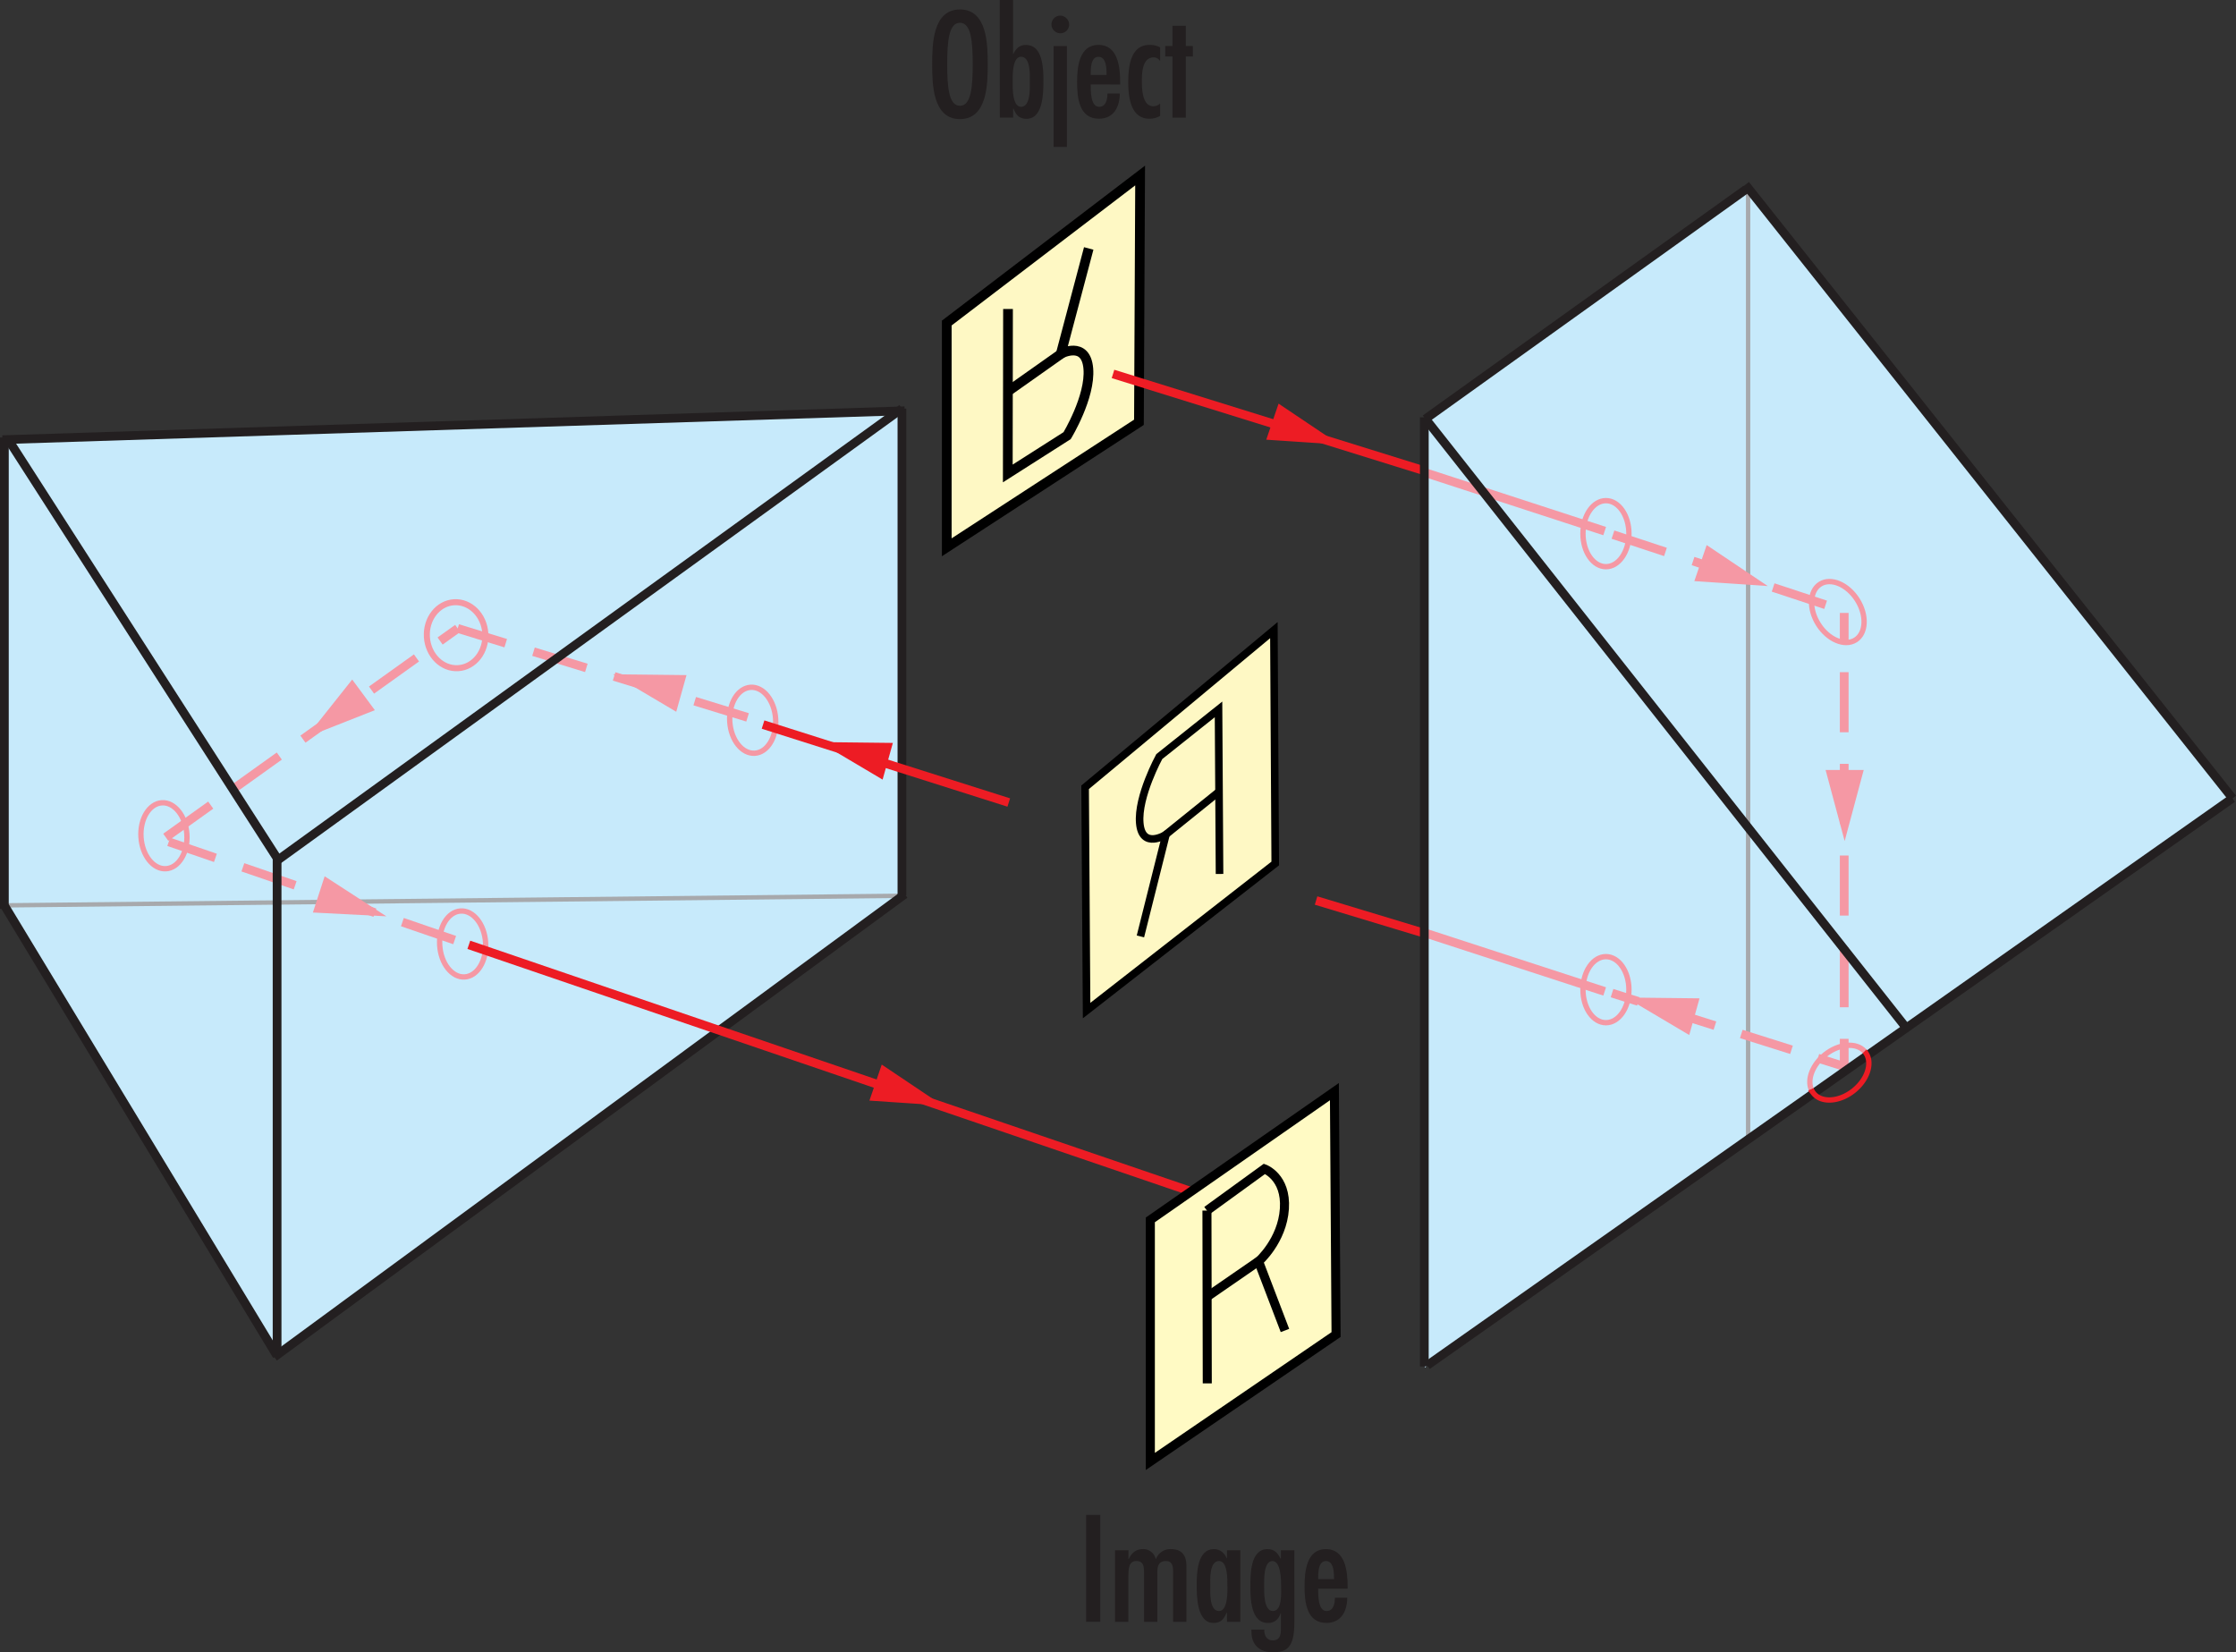 <svg xmlns="http://www.w3.org/2000/svg" viewBox="0 0 1023.53 756.31"><rect x="0" y="0" width="1023.53" height="756.31" fill="#333333" stroke="none"/><defs><style>.cls-1{fill:#c7eafb;}.cls-10,.cls-11,.cls-12,.cls-13,.cls-14,.cls-17,.cls-19,.cls-2,.cls-20,.cls-4,.cls-5,.cls-6,.cls-9{fill:none;}.cls-2{stroke:#a7a9ac;stroke-width:2px;}.cls-10,.cls-11,.cls-12,.cls-13,.cls-14,.cls-16,.cls-17,.cls-18,.cls-19,.cls-2,.cls-20,.cls-3,.cls-4,.cls-5,.cls-6,.cls-9{stroke-miterlimit:10;}.cls-18,.cls-3{fill:#fef8c4;}.cls-16,.cls-17,.cls-18,.cls-19,.cls-3,.cls-4{stroke:#000;}.cls-3,.cls-4{stroke-width:4.45px;}.cls-10,.cls-11,.cls-12,.cls-13,.cls-5,.cls-6{stroke:#f598a4;}.cls-20,.cls-5{stroke-width:2.44px;}.cls-6{stroke-width:2.76px;}.cls-7{fill:#ed1c24;}.cls-8{fill:#f598a4;}.cls-20,.cls-9{stroke:#ed1c24;}.cls-10,.cls-11,.cls-12,.cls-13,.cls-14,.cls-9{stroke-width:4px;}.cls-11{stroke-dasharray:25.3 13.3;}.cls-12{stroke-dasharray:27.5 14.46;}.cls-13{stroke-dasharray:24.09 12.66;}.cls-14{stroke:#231f20;}.cls-15{fill:#231f20;}.cls-16{fill:#fffac4;}.cls-16,.cls-17{stroke-width:4.14px;}.cls-18,.cls-19{stroke-width:3.47px;}</style></defs><g id="Blue_Fill_20_C" data-name="Blue Fill 20%C"><polygon class="cls-1" points="652.21 192.31 800.47 86.09 1021.75 365.46 652.21 626.01 652.21 192.31"/><polygon class="cls-1" points="2.76 201.71 412.13 188.43 413.23 410.27 127.78 619.38 2.2 414.14 2.76 201.71"/></g><g id="Grey_Lines" data-name="Grey Lines"><line class="cls-2" x1="2.92" y1="414.41" x2="413" y2="410.03"/><line class="cls-2" x1="800.2" y1="87.43" x2="800.2" y2="522.1"/></g><g id="Left_R" data-name="Left R"><polygon class="cls-3" points="521.89 80.34 433.38 147.87 433.38 250.52 521.35 193.3 521.89 80.34"/><path class="cls-4" d="M687.49,245.3l-12.77,48.21s11.52-6.2,12.59,6.8S677.6,331,677.6,331L650.45,348.3l.1-75.29" transform="translate(-189.13 -131.58)"/><line class="cls-4" x1="461.37" y1="179.15" x2="486.2" y2="161.61"/></g><g id="red_lines" data-name="red lines"><ellipse class="cls-5" cx="533.65" cy="461.31" rx="10.52" ry="15.12" transform="translate(-217.16 -97) rotate(-3.62)"/><ellipse class="cls-5" cx="264.14" cy="514.15" rx="10.52" ry="15.12" transform="translate(-221.03 -113.89) rotate(-3.62)"/><ellipse class="cls-5" cx="400.88" cy="563.7" rx="10.52" ry="15.12" transform="translate(-223.89 -105.17) rotate(-3.62)"/><ellipse class="cls-6" cx="397.89" cy="422.36" rx="13.4" ry="15.12" transform="translate(-214.98 -105.64) rotate(-3.62)"/><polygon class="cls-7" points="579.63 201.26 613.23 203.53 585.27 184.76 579.63 201.26"/><polygon class="cls-7" points="397.98 503.79 431.57 506.06 403.62 487.3 397.98 503.79"/><polygon class="cls-8" points="775.59 265.99 809.19 268.26 781.23 249.5 775.59 265.99"/><polygon class="cls-8" points="835.67 352.46 844.39 384.98 853.11 352.46 835.67 352.46"/><polygon class="cls-8" points="777.96 456.98 744.29 456.6 773.25 473.77 777.96 456.98"/><line class="cls-9" x1="509.48" y1="171.16" x2="651.14" y2="215.23"/><line class="cls-10" x1="653.16" y1="216.6" x2="734.54" y2="243.1"/><line class="cls-10" x1="653.16" y1="427.32" x2="734.54" y2="453.82"/><line class="cls-11" x1="738.34" y1="244.72" x2="843.53" y2="279.43"/><line class="cls-10" x1="844.19" y1="488.17" x2="844.19" y2="475.52"/><line class="cls-12" x1="844.19" y1="461.06" x2="844.19" y2="300.44"/><line class="cls-10" x1="844.19" y1="293.21" x2="844.19" y2="280.56"/><line class="cls-10" x1="844.19" y1="488.17" x2="832.13" y2="484.36"/><line class="cls-13" x1="820.05" y1="480.54" x2="756.01" y2="460.31"/><line class="cls-10" x1="749.97" y1="458.41" x2="737.91" y2="454.6"/><line class="cls-9" x1="651.36" y1="427" x2="602.43" y2="412.2"/><line class="cls-11" x1="342.2" y1="328.37" x2="209.51" y2="287.66"/><line class="cls-11" x1="75.88" y1="383.25" x2="209.51" y2="287.66"/><line class="cls-11" x1="208.12" y1="430.31" x2="77.24" y2="385.34"/></g><g id="Black_Lines" data-name="Black Lines"><line class="cls-14" x1="127.49" y1="393.8" x2="3.74" y2="201.13"/><line class="cls-14" x1="126.77" y1="620.57" x2="2.27" y2="414.87"/><line class="cls-14" x1="414.1" y1="188.03" x2="1.11" y2="201.27"/><line class="cls-14" x1="1021.97" y1="365.44" x2="799" y2="84.53"/><line class="cls-14" x1="412.86" y1="187.04" x2="126.33" y2="394.29"/><line class="cls-14" x1="799.28" y1="86.63" x2="652.46" y2="191.79"/><line class="cls-14" x1="651.98" y1="191" x2="651.98" y2="625.49"/><line class="cls-14" x1="651.98" y1="191" x2="872.07" y2="469.84"/><line class="cls-14" x1="1021.89" y1="365.39" x2="653.32" y2="624.99"/><line class="cls-14" x1="414.18" y1="409.31" x2="125.55" y2="621.17"/><line class="cls-14" x1="412.86" y1="187.04" x2="412.86" y2="409.84"/><line class="cls-14" x1="2" y1="200.25" x2="2" y2="415.99"/><line class="cls-14" x1="126.84" y1="393.29" x2="126.84" y2="619.16"/><path class="cls-15" d="M641.26,161c0,8.82-.13,25.1-12.71,25.1s-12.71-16.28-12.71-25.1.13-25.09,12.71-25.09S641.26,152.13,641.26,161Zm-18.55,0c0,10.38.72,19,5.84,19s5.84-8.63,5.84-19-.72-19-5.84-19S622.71,150.58,622.71,161Z" transform="translate(-189.13 -131.58)"/><path class="cls-15" d="M646.77,131.58h6.1v24.7H653a8.72,8.72,0,0,1,2.2-3,5.63,5.63,0,0,1,3.64-1.11c7.71,0,7.91,11,7.91,16.48s-.13,17.31-7.72,17.31c-3.5,0-4.8-1.88-6-4.73h-.13v4.21h-6.1ZM660.52,169c0-2.66.52-11.42-4-11.42-4.08,0-3.83,8.82-3.83,11.42s-.25,11.41,3.83,11.47C661,180.41,660.52,171.65,660.52,169Z" transform="translate(-189.13 -131.58)"/><path class="cls-15" d="M670.44,142.73a4.06,4.06,0,0,1,4.09-4,4.19,4.19,0,0,1,4,4.09,4,4,0,0,1-4,4A4.08,4.08,0,0,1,670.44,142.73Zm7.07,56.1h-6.09V152.65h6.09Z" transform="translate(-189.13 -131.58)"/><path class="cls-15" d="M688.41,170.23c0,2.72-.13,10.24,3.82,10.24,3.24,0,3.83-3.56,3.83-6.09h5.64c0,6-2.66,11.54-9.53,11.54-9.15,0-10-9.73-10-16.67,0-6.67.78-17.12,9.79-17.12s9.92,10.38,9.92,17.12v1Zm7.26-4.35c0-2.53,0-8.3-3.7-8.3s-3.56,5.77-3.56,8.3Z" transform="translate(-189.13 -131.58)"/><path class="cls-15" d="M720.18,159.4h-.13a3.3,3.3,0,0,0-2.85-1.56c-5.25.07-5.38,7.39-5.38,10.9,0,3.3.13,11.47,5.25,11.47a4.74,4.74,0,0,0,3.11-1.23v5.64a9.31,9.31,0,0,1-4.93,1.3c-8.62,0-9.66-10.12-9.66-16.6,0-6.74.78-17.19,9.73-17.19a10.47,10.47,0,0,1,4.86,1.11Z" transform="translate(-189.13 -131.58)"/><path class="cls-15" d="M731.92,143.38v9.27h3.24v4.8h-3.24v28h-6.1v-28h-3.3v-4.8h3.3v-9.27Z" transform="translate(-189.13 -131.58)"/><path class="cls-15" d="M692.79,873.94H686.3V825h6.49Z" transform="translate(-189.13 -131.58)"/><path class="cls-15" d="M705.69,845.21h.13c1.23-2.72,3.31-4.54,6.42-4.54a5.75,5.75,0,0,1,5.9,4.54h.13a7,7,0,0,1,6.75-4.54c5.77,0,7.2,3.57,7.2,7.92v25.35h-6.1V851c0-2.4-.32-4.87-3.31-4.87-4.34,0-3.89,4.09-3.89,7v20.82h-6.09V851.7c-.07-2.6,0-5.58-3.51-5.58-3.82,0-3.56,4.22-3.69,7v20.82h-6.1V841.19h6.16Z" transform="translate(-189.13 -131.58)"/><path class="cls-15" d="M750.76,869.73h-.13c-1.23,2.85-2.53,4.73-6,4.73-7.59,0-7.71-12-7.71-17.31s.19-16.48,7.91-16.48c2.85,0,4.73,1.75,5.83,4.15h.13v-3.63h6.1v32.75h-6.1Zm.2-12.19c0-2.6.26-11.42-3.83-11.42-4.54,0-4,8.76-4,11.42s-.52,11.47,4,11.47C751.22,869,751,860.13,751,857.54Z" transform="translate(-189.13 -131.58)"/><path class="cls-15" d="M781.63,874.2c0,11.67-3.5,13.68-10,13.68-5.9,0-9.66-3.37-9.66-9.46v-.91h5.9c-.13,2.33.85,4.93,3.89,4.93,4.09,0,3.7-4,3.7-6.94v-5.45h-.13c-.84,2.66-2.85,4.54-5.84,4.41-7.78,0-8-11.09-8-16.67,0-5.25-.13-17.12,7.84-17.12,3.25,0,4.67,1.82,6,4.41l.13-.13v-3.76h6.16Zm-10-28.08c-4.22,0-3.83,9-3.83,11.29s-.39,11.6,4,11.6,3.76-8.62,3.76-11.28S775.53,846.12,771.58,846.12Z" transform="translate(-189.13 -131.58)"/><path class="cls-15" d="M792.52,858.77c0,2.72-.12,10.24,3.83,10.24,3.24,0,3.83-3.56,3.83-6.09h5.64c0,6-2.66,11.54-9.53,11.54-9.15,0-10-9.73-10-16.67,0-6.67.78-17.12,9.79-17.12S806,851.05,806,857.79v1Zm7.27-4.35c0-2.53,0-8.3-3.7-8.3s-3.57,5.77-3.57,8.3Z" transform="translate(-189.13 -131.58)"/></g><g id="Layer_1" data-name="Layer 1"><ellipse class="cls-5" cx="735.12" cy="244.28" rx="10.52" ry="15.12"/><ellipse class="cls-5" cx="735.12" cy="453.01" rx="10.52" ry="15.12"/><ellipse class="cls-5" cx="1030.39" cy="411.69" rx="10.52" ry="15.12" transform="translate(-249.06 486) rotate(-32.47)"/><line class="cls-9" x1="548.81" y1="546.61" x2="214.61" y2="432.48"/><line class="cls-9" x1="461.76" y1="367.34" x2="349.29" y2="331.66"/><polygon class="cls-16" points="611.58 610.88 526.57 668.95 526.57 558.38 610.83 499.68 611.58 610.88"/><line class="cls-17" x1="552.48" y1="554.13" x2="552.63" y2="633.23"/><path class="cls-17" d="M741.61,685.71l26.32-19.1s10.09,3.65,9.13,18.27S765.25,709,765.25,709l12.07,31.59" transform="translate(-189.13 -131.58)"/><line class="cls-17" x1="552.56" y1="593.56" x2="576.7" y2="576.91"/><polygon class="cls-18" points="497.39 462.58 583.74 395.26 583.12 288.43 496.71 360.37 497.39 462.58"/><path class="cls-19" d="M711.16,560.21l11.7-46.6s-10.93,7-12-5.23,8.93-30.48,8.93-30.48l27.12-21.61.46,75.33" transform="translate(-189.13 -131.58)"/><line class="cls-19" x1="557.98" y1="362.39" x2="533.15" y2="382.4"/><path class="cls-5" d="M1018.19,630.12c-1.85-4.62.65-11.2,6.33-15.76,6.35-5.09,14.33-5.75,18.09-1.58" transform="translate(-189.13 -131.58)"/><path class="cls-20" d="M1042.61,612.78a3,3,0,0,1,.28.33c3.64,4.53,1.3,12.44-5.21,17.66s-14.75,5.79-18.38,1.26a7.17,7.17,0,0,1-1.11-1.91" transform="translate(-189.13 -131.58)"/><polygon class="cls-7" points="408.71 340.06 375.04 339.68 404.01 356.85 408.71 340.06"/><polygon class="cls-8" points="314.25 309.02 280.58 308.64 309.55 325.8 314.25 309.02"/><polygon class="cls-8" points="161.22 311.06 140.27 337.42 171.59 325.07 161.22 311.06"/><polygon class="cls-8" points="143.23 417.69 176.85 419.43 148.61 401.11 143.23 417.69"/></g></svg>